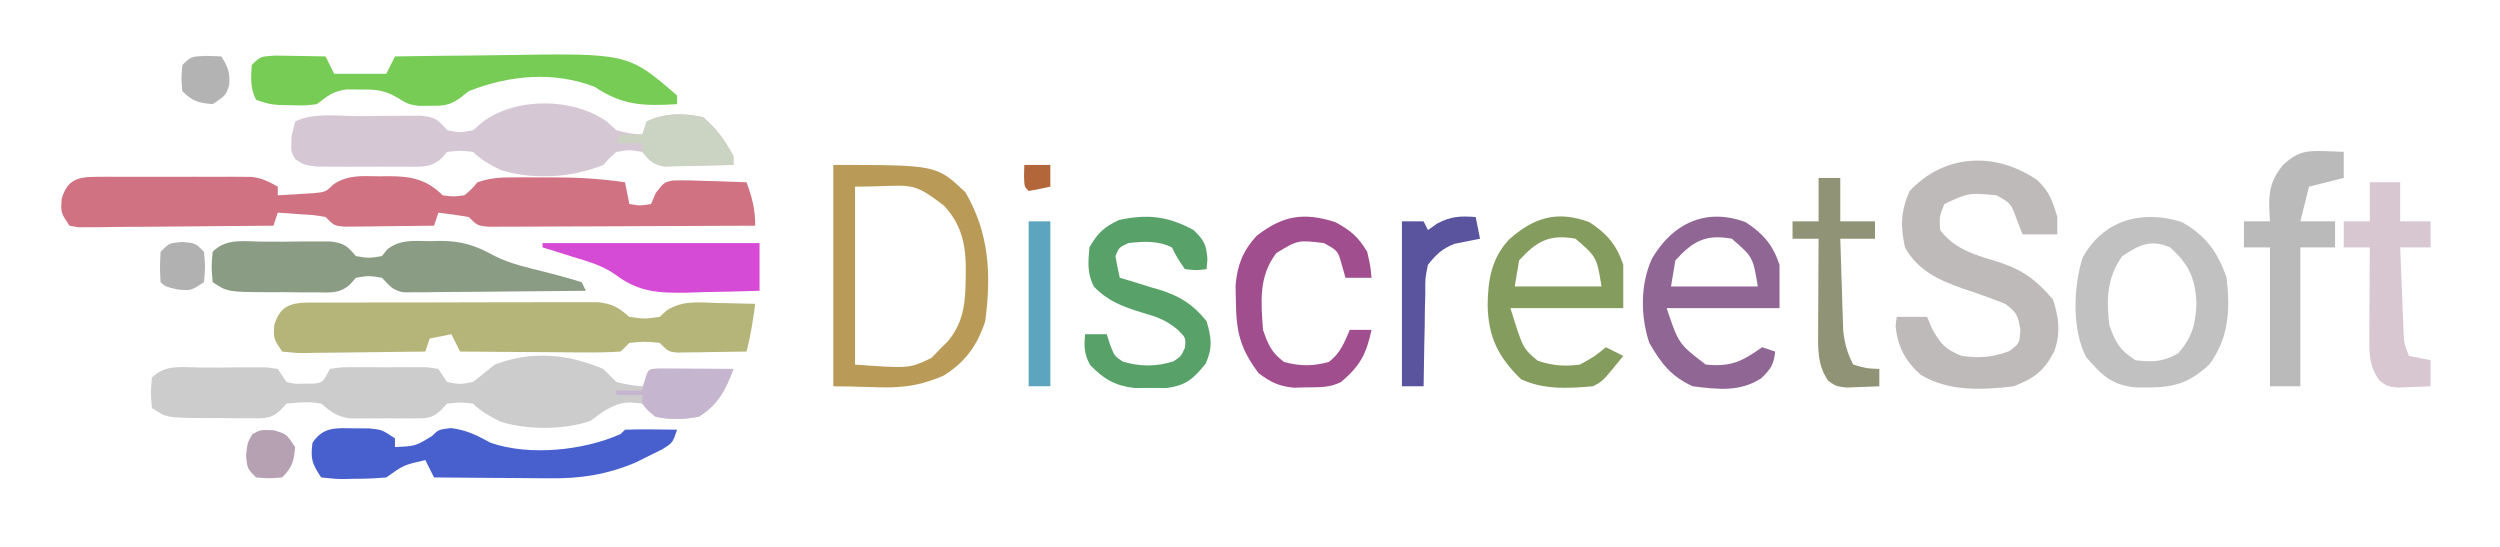 <?xml version="1.0" encoding="UTF-8"?>
<svg version="1.1" xmlns="http://www.w3.org/2000/svg" width="576" height="126">
<path d="M0 0 C0.828 -0.006 1.655 -0.013 2.508 -0.019 C3.399 -0.015 4.29 -0.011 5.207 -0.007 C6.126 -0.009 7.044 -0.011 7.991 -0.013 C9.933 -0.014 11.876 -0.01 13.818 -0.002 C16.79 0.009 19.761 -0.002 22.733 -0.015 C24.62 -0.013 26.507 -0.011 28.395 -0.007 C29.728 -0.013 29.728 -0.013 31.088 -0.019 C31.919 -0.013 32.749 -0.006 33.605 0 C34.698 0.002 34.698 0.002 35.812 0.005 C38.174 0.297 39.809 1.091 41.867 2.259 C41.867 2.919 41.867 3.579 41.867 4.259 C43.618 4.171 45.368 4.063 47.117 3.946 C48.092 3.888 49.066 3.83 50.071 3.771 C52.893 3.49 52.893 3.49 54.699 1.739 C58.013 -0.523 61.436 -0.176 65.305 -0.116 C66.431 -0.134 66.431 -0.134 67.58 -0.151 C72.575 -0.125 76.173 0.565 79.867 4.259 C82.283 4.593 82.283 4.593 84.867 4.259 C86.513 2.863 86.513 2.863 87.867 1.259 C90.84 0.268 92.809 0.13 95.91 0.126 C96.902 0.125 97.894 0.123 98.916 0.122 C100.47 0.128 100.47 0.128 102.055 0.134 C103.071 0.13 104.088 0.126 105.135 0.122 C110.808 0.129 116.258 0.412 121.867 1.259 C122.197 2.909 122.527 4.559 122.867 6.259 C125.24 6.677 125.24 6.677 127.867 6.259 C128.218 5.434 128.569 4.609 128.93 3.759 C130.867 1.259 130.867 1.259 132.886 0.847 C135.457 0.766 137.985 0.824 140.555 0.946 C141.448 0.969 142.34 0.991 143.26 1.015 C145.464 1.074 147.665 1.156 149.867 1.259 C151.184 4.879 151.867 7.354 151.867 11.259 C143.557 11.305 135.247 11.341 126.937 11.362 C123.079 11.373 119.22 11.387 115.362 11.41 C111.64 11.431 107.919 11.443 104.197 11.449 C102.775 11.452 101.353 11.459 99.931 11.47 C97.944 11.485 95.957 11.486 93.969 11.486 C92.837 11.49 91.704 11.495 90.538 11.499 C87.867 11.259 87.867 11.259 85.867 9.259 C83.545 8.858 81.21 8.519 78.867 8.259 C78.537 9.249 78.207 10.239 77.867 11.259 C74.076 11.317 70.284 11.352 66.492 11.384 C64.872 11.409 64.872 11.409 63.219 11.435 C62.188 11.441 61.156 11.447 60.094 11.454 C58.664 11.47 58.664 11.47 57.206 11.486 C54.867 11.259 54.867 11.259 52.867 9.259 C50.205 8.796 50.205 8.796 47.242 8.634 C46.24 8.559 45.237 8.484 44.203 8.407 C43.433 8.358 42.662 8.309 41.867 8.259 C41.537 9.249 41.207 10.239 40.867 11.259 C34.211 11.335 27.554 11.387 20.897 11.424 C18.631 11.439 16.365 11.459 14.099 11.485 C10.847 11.521 7.596 11.538 4.344 11.552 C2.817 11.575 2.817 11.575 1.26 11.599 C0.319 11.599 -0.622 11.599 -1.591 11.599 C-2.422 11.606 -3.252 11.613 -4.108 11.62 C-4.776 11.501 -5.444 11.381 -6.133 11.259 C-8.133 8.259 -8.133 8.259 -7.945 5.196 C-6.697 0.683 -4.314 0.009 0 0 Z " fill="#d07282" transform="translate(22.133,40.741)"/>
<path d="M0 0 C1.011 0.989 2.012 1.988 3 3 C6.108 3.727 6.108 3.727 9 4 C9.66 2.68 10.32 1.36 11 0 C17.27 0 23.54 0 30 0 C28.025 4.938 26.561 8.213 22 11 C18.575 11.661 15.412 11.758 12 11 C10.375 9.492 10.375 9.492 9 8 C4.972 7.373 3.327 7.801 -0.188 9.938 C-1.116 10.618 -2.044 11.299 -3 12 C-9.165 14.055 -17.499 14.102 -23.73 12.141 C-26.01 10.995 -28.179 9.821 -30 8 C-32.916 7.666 -32.916 7.666 -36 8 C-36.457 8.492 -36.914 8.984 -37.385 9.491 C-39.592 11.553 -40.981 11.387 -43.965 11.398 C-44.93 11.402 -45.895 11.406 -46.889 11.41 C-47.895 11.399 -48.901 11.387 -49.938 11.375 C-51.441 11.392 -51.441 11.392 -52.975 11.41 C-53.941 11.406 -54.907 11.402 -55.902 11.398 C-56.784 11.395 -57.666 11.392 -58.574 11.388 C-61.457 10.927 -62.78 9.841 -65 8 C-67.865 7.439 -70.026 7.717 -73 8 C-73.46 8.495 -73.919 8.99 -74.393 9.501 C-76.734 11.684 -78.503 11.373 -81.656 11.363 C-83.313 11.362 -83.313 11.362 -85.004 11.361 C-86.734 11.337 -86.734 11.337 -88.5 11.312 C-89.654 11.316 -90.807 11.319 -91.996 11.322 C-100.599 11.267 -100.599 11.267 -104 9 C-104.312 5.5 -104.312 5.5 -104 2 C-100.738 -1.262 -96.765 -0.296 -92.324 -0.322 C-91.062 -0.319 -89.8 -0.316 -88.5 -0.312 C-87.238 -0.329 -85.976 -0.345 -84.676 -0.361 C-83.473 -0.362 -82.27 -0.363 -81.031 -0.363 C-79.369 -0.368 -79.369 -0.368 -77.674 -0.372 C-76.791 -0.249 -75.909 -0.127 -75 0 C-74.01 1.485 -74.01 1.485 -73 3 C-71.098 3.476 -71.098 3.476 -69 3.375 C-67.948 3.387 -67.948 3.387 -66.875 3.398 C-64.589 3.141 -64.589 3.141 -63 0 C-60.51 -0.388 -60.51 -0.388 -57.406 -0.398 C-56.294 -0.402 -55.181 -0.406 -54.035 -0.41 C-52.285 -0.393 -52.285 -0.393 -50.5 -0.375 C-49.333 -0.387 -48.167 -0.398 -46.965 -0.41 C-45.852 -0.406 -44.74 -0.402 -43.594 -0.398 C-42.57 -0.395 -41.545 -0.392 -40.49 -0.388 C-39.258 -0.196 -39.258 -0.196 -38 0 C-37.01 1.485 -37.01 1.485 -36 3 C-33.128 3.584 -33.128 3.584 -30 3 C-28.325 1.677 -26.659 0.343 -25 -1 C-16.615 -4.233 -8.191 -3.48 0 0 Z " fill="#cccccc" transform="translate(139,85)"/>
<path d="M0 0 C0.716 -0.005 1.432 -0.01 2.169 -0.015 C4.536 -0.029 6.903 -0.028 9.27 -0.026 C10.915 -0.03 12.56 -0.034 14.205 -0.039 C17.655 -0.047 21.104 -0.046 24.553 -0.041 C28.973 -0.035 33.392 -0.052 37.812 -0.075 C41.21 -0.09 44.608 -0.091 48.006 -0.088 C49.635 -0.088 51.265 -0.094 52.894 -0.104 C55.173 -0.116 57.451 -0.109 59.73 -0.098 C61.027 -0.098 62.324 -0.099 63.66 -0.1 C67.176 0.303 68.302 1.046 70.93 3.275 C74.43 3.775 74.43 3.775 77.93 3.275 C78.471 2.776 79.013 2.277 79.571 1.763 C83.258 -0.563 86.92 -0.043 91.18 0.087 C92.441 0.107 92.441 0.107 93.727 0.128 C95.795 0.163 97.862 0.217 99.93 0.275 C99.428 4.004 98.888 7.636 97.93 11.275 C94.971 11.328 92.014 11.368 89.055 11.4 C87.792 11.425 87.792 11.425 86.504 11.45 C85.698 11.457 84.893 11.463 84.063 11.47 C83.319 11.48 82.575 11.491 81.809 11.502 C79.93 11.275 79.93 11.275 77.93 9.275 C74.43 8.941 74.43 8.941 70.93 9.275 C70.27 9.935 69.61 10.595 68.93 11.275 C66.133 11.45 63.437 11.506 60.641 11.47 C59.413 11.466 59.413 11.466 58.161 11.461 C55.542 11.45 52.924 11.425 50.305 11.4 C48.531 11.39 46.758 11.381 44.985 11.372 C40.633 11.35 36.281 11.316 31.93 11.275 C31.27 9.955 30.61 8.635 29.93 7.275 C28.28 7.605 26.63 7.935 24.93 8.275 C24.6 9.265 24.27 10.255 23.93 11.275 C19.267 11.349 14.604 11.403 9.941 11.439 C8.354 11.455 6.767 11.475 5.18 11.501 C2.901 11.537 0.623 11.554 -1.656 11.568 C-2.368 11.583 -3.079 11.599 -3.812 11.615 C-5.814 11.615 -5.814 11.615 -9.07 11.275 C-11.07 8.275 -11.07 8.275 -10.883 5.212 C-9.279 -0.585 -5.226 0.019 0 0 Z " fill="#b5b57a" transform="translate(74.07,69.725)"/>
<path d="M0 0 C0.701 0.639 1.403 1.279 2.125 1.938 C5.313 2.734 5.313 2.734 8.125 2.938 C8.455 1.948 8.785 0.958 9.125 -0.062 C13.201 -2.1 17.743 -2.026 22.125 -1.062 C25.169 1.523 27.262 4.415 29.125 7.938 C29.125 8.598 29.125 9.258 29.125 9.938 C26.187 10.018 23.251 10.078 20.312 10.125 C19.062 10.163 19.062 10.163 17.787 10.201 C16.583 10.216 16.583 10.216 15.355 10.23 C14.248 10.254 14.248 10.254 13.118 10.278 C10.584 9.845 9.857 8.769 8.125 6.938 C5.125 6.438 5.125 6.438 2.125 6.938 C0.583 8.312 0.583 8.312 -0.875 9.938 C-8.118 12.903 -17.093 13.456 -24.594 11.074 C-26.882 9.934 -29.05 8.762 -30.875 6.938 C-33.791 6.604 -33.791 6.604 -36.875 6.938 C-37.295 7.429 -37.715 7.921 -38.148 8.428 C-40.807 10.752 -43.154 10.326 -46.625 10.336 C-47.607 10.34 -47.607 10.34 -48.608 10.345 C-49.99 10.347 -51.372 10.341 -52.754 10.329 C-54.868 10.313 -56.98 10.328 -59.094 10.348 C-60.438 10.346 -61.781 10.342 -63.125 10.336 C-64.347 10.333 -65.569 10.329 -66.828 10.326 C-69.875 9.938 -69.875 9.938 -71.809 8.639 C-72.875 6.938 -72.875 6.938 -72.688 3.312 C-72.419 2.199 -72.151 1.085 -71.875 -0.062 C-67.574 -2.213 -61.848 -1.289 -57.072 -1.303 C-54.949 -1.312 -52.827 -1.343 -50.705 -1.375 C-49.357 -1.382 -48.008 -1.387 -46.66 -1.391 C-45.432 -1.4 -44.203 -1.409 -42.938 -1.419 C-39.574 -1.028 -38.958 -0.563 -36.875 1.938 C-33.96 2.521 -33.96 2.521 -30.875 1.938 C-30.153 1.319 -29.431 0.7 -28.688 0.062 C-21 -5.746 -7.772 -5.576 0 0 Z " fill="#d5c7d3" transform="translate(139.875,28.062)"/>
<path d="M0 0 C2.792 2.562 3.608 4.896 4.664 8.527 C4.664 9.847 4.664 11.167 4.664 12.527 C2.024 12.527 -0.616 12.527 -3.336 12.527 C-3.769 11.414 -4.202 10.3 -4.648 9.152 C-6.035 5.352 -6.035 5.352 -9.336 3.527 C-15.758 2.927 -15.758 2.927 -21.336 5.527 C-22.507 8.387 -22.507 8.387 -22.336 11.527 C-18.823 16.223 -13.704 17.385 -8.355 19.062 C-2.997 20.889 -0.027 23.205 3.664 27.527 C5.025 31.609 5.465 35.293 3.98 39.434 C1.684 43.931 -0.539 45.61 -5.336 47.527 C-12.535 48.398 -20.445 48.778 -26.816 44.863 C-30.327 41.777 -32.185 38.305 -32.586 33.59 C-32.503 32.909 -32.421 32.229 -32.336 31.527 C-30.026 31.527 -27.716 31.527 -25.336 31.527 C-24.944 32.455 -24.552 33.384 -24.148 34.34 C-22.126 37.897 -21.104 39.02 -17.336 40.527 C-13.299 41.117 -10.162 40.837 -6.336 39.402 C-4.041 37.631 -4.041 37.631 -3.836 34.527 C-4.408 31.093 -4.638 30.585 -7.336 28.527 C-10.62 27.216 -13.912 26.06 -17.268 24.953 C-22.659 23.067 -27.554 20.772 -30.43 15.535 C-31.482 10.66 -31.457 7.211 -29.336 2.527 C-21.338 -6.042 -9.561 -6.571 0 0 Z " fill="#bebaba" transform="translate(469.336,41.473)"/>
<path d="M0 0 C1.305 0.003 2.61 0.006 3.955 0.01 C5.256 -0.006 6.558 -0.022 7.898 -0.039 C9.765 -0.04 9.765 -0.04 11.67 -0.041 C12.815 -0.044 13.959 -0.047 15.138 -0.05 C18.366 0.367 18.972 0.944 21.018 3.322 C24.018 3.822 24.018 3.822 27.018 3.322 C27.406 2.829 27.794 2.335 28.193 1.826 C31.151 -0.612 34.545 -0.15 38.205 -0.115 C39.3 -0.145 39.3 -0.145 40.418 -0.176 C45.39 -0.171 48.634 0.883 52.953 3.282 C56.594 5.116 60.515 5.966 64.455 6.947 C67.344 7.67 70.167 8.45 73.018 9.322 C73.513 10.312 73.513 10.312 74.018 11.322 C67.806 11.396 61.595 11.451 55.384 11.487 C53.27 11.502 51.156 11.523 49.043 11.549 C46.007 11.585 42.972 11.602 39.936 11.615 C38.515 11.638 38.515 11.638 37.066 11.662 C35.745 11.662 35.745 11.662 34.397 11.663 C33.622 11.67 32.847 11.676 32.049 11.683 C29.494 11.229 28.761 10.175 27.018 8.322 C24.018 7.822 24.018 7.822 21.018 8.322 C20.371 9.065 20.371 9.065 19.711 9.823 C17.205 12.041 15.222 11.695 11.924 11.686 C10.729 11.685 9.534 11.684 8.303 11.684 C7.054 11.667 5.805 11.651 4.518 11.635 C3.268 11.638 2.019 11.641 0.732 11.645 C-8.582 11.589 -8.582 11.589 -11.982 9.322 C-12.295 5.822 -12.295 5.822 -11.982 2.322 C-8.676 -0.985 -4.498 0.026 0 0 Z " fill="#8b9c84" transform="translate(60.982,55.678)"/>
<path d="M0 0 C23.784 0 23.784 0 30.438 6.312 C35.952 15.797 36.412 25.206 35 36 C33.18 41.596 30.387 45.456 25.375 48.562 C16.302 52.427 11.764 51 0 51 C0 34.17 0 17.34 0 0 Z M5 5 C5 18.53 5 32.06 5 46 C17.494 46.905 17.494 46.905 22.562 44.5 C23.367 43.675 24.171 42.85 25 42 C25.481 41.522 25.962 41.044 26.457 40.551 C30.262 35.886 30.462 31.165 30.5 25.375 C30.506 24.646 30.513 23.918 30.519 23.167 C30.392 17.736 29.294 13.457 25.465 9.355 C17.565 3.315 18.139 5 5 5 Z " fill="#b99b57" transform="translate(192,38)"/>
<path d="M0 0 C5.441 3.023 8.398 6.926 10.375 12.875 C11.247 20.227 10.915 26.817 6.375 32.875 C0.841 38.014 -3.02 38.23 -10.418 38.148 C-16.101 37.664 -18.409 35.283 -22 31.125 C-25.293 24.72 -24.909 14.93 -22.777 8.199 C-17.96 -0.471 -9.164 -2.844 0 0 Z M-13.625 7.875 C-17.232 12.804 -17.341 17.99 -16.625 23.875 C-15.083 27.988 -14.288 29.433 -10.625 31.875 C-6.627 32.319 -4.355 32.281 -0.812 30.312 C2.417 26.714 3.299 23.446 3.441 18.633 C3.12 12.84 1.674 9.783 -2.625 5.875 C-7.023 3.958 -9.766 5.274 -13.625 7.875 Z " fill="#c1c1c1" transform="translate(502.625,51.125)"/>
<path d="M0 0 C1.383 0.013 2.766 0.037 4.148 0.07 C4.855 0.079 5.561 0.088 6.289 0.098 C8.034 0.121 9.779 0.157 11.523 0.195 C12.183 1.515 12.843 2.835 13.523 4.195 C17.483 4.195 21.443 4.195 25.523 4.195 C26.183 2.875 26.843 1.555 27.523 0.195 C33.712 0.096 39.901 0.023 46.09 -0.024 C48.191 -0.044 50.292 -0.072 52.392 -0.106 C81.227 -0.573 81.227 -0.573 92.523 9.195 C92.523 9.855 92.523 10.515 92.523 11.195 C84.764 11.654 80.007 11.518 73.523 7.195 C64.054 3.553 53.856 4.52 44.523 8.195 C43.861 8.717 43.198 9.239 42.516 9.777 C40.044 11.536 38.592 11.598 35.586 11.57 C34.752 11.578 33.918 11.586 33.059 11.594 C30.523 11.195 30.523 11.195 28.086 9.695 C24.996 7.886 23.017 7.793 19.461 7.82 C17.928 7.809 17.928 7.809 16.363 7.797 C13.144 8.249 12.063 9.278 9.523 11.195 C6.832 11.523 6.832 11.523 3.961 11.445 C2.536 11.422 2.536 11.422 1.082 11.398 C-1.477 11.195 -1.477 11.195 -4.477 10.195 C-5.858 7.433 -5.667 5.248 -5.477 2.195 C-3.477 0.195 -3.477 0.195 0 0 Z " fill="#76cc55" transform="translate(63.477,12.805)"/>
<path d="M0 0 C1.145 0.004 2.289 0.008 3.469 0.012 C6.5 0.312 6.5 0.312 9.5 2.312 C9.5 2.973 9.5 3.632 9.5 4.312 C14.224 4.099 14.224 4.099 18.062 1.75 C19.5 0.312 19.5 0.312 22.312 -0.062 C25.948 0.365 28.302 1.574 31.5 3.312 C40.481 6.446 53.006 5.104 61.5 1.312 C61.83 0.983 62.16 0.652 62.5 0.312 C64.52 0.24 66.542 0.229 68.562 0.25 C69.667 0.259 70.772 0.268 71.91 0.277 C72.765 0.289 73.619 0.301 74.5 0.312 C73.5 3.312 73.5 3.312 71.059 4.848 C70.029 5.352 68.999 5.856 67.938 6.375 C66.926 6.882 65.914 7.388 64.871 7.91 C58.197 10.687 52.205 11.61 45.062 11.508 C44.297 11.505 43.531 11.502 42.743 11.499 C40.328 11.488 37.914 11.463 35.5 11.438 C33.85 11.427 32.201 11.418 30.551 11.41 C26.534 11.388 22.517 11.354 18.5 11.312 C17.84 9.992 17.18 8.672 16.5 7.312 C11.531 8.439 11.531 8.439 7.5 11.312 C4.952 11.538 2.547 11.637 0 11.625 C-0.69 11.641 -1.379 11.657 -2.09 11.674 C-4.094 11.676 -4.094 11.676 -7.5 11.312 C-9.655 8.08 -9.969 7.061 -9.5 3.312 C-6.987 -0.382 -4.226 -0.062 0 0 Z " fill="#485fce" transform="translate(81.5,98.688)"/>
<path d="M0 0 C4.038 2.603 6.293 5.254 7.812 9.812 C7.812 13.113 7.812 16.413 7.812 19.812 C-0.767 19.812 -9.348 19.812 -18.188 19.812 C-15.44 28.024 -15.44 28.024 -9.188 32.812 C-3.365 33.372 -0.882 32.12 3.812 28.812 C4.803 29.142 5.793 29.473 6.812 29.812 C6.494 32.787 5.836 33.79 3.664 35.922 C-1.262 39.188 -6.487 38.516 -12.188 37.812 C-17.16 35.544 -19.49 32.509 -22.188 27.812 C-24.234 21.674 -24.293 14.312 -21.562 8.375 C-16.809 0.255 -9.135 -3.403 0 0 Z M-16.188 8.812 C-16.517 10.793 -16.848 12.773 -17.188 14.812 C-10.588 14.812 -3.987 14.812 2.812 14.812 C1.684 8.015 1.684 8.015 -3.188 3.812 C-9.2 2.719 -12.132 4.371 -16.188 8.812 Z " fill="#906695" transform="translate(402.188,51.188)"/>
<path d="M0 0 C4.038 2.603 6.293 5.254 7.812 9.812 C7.812 13.113 7.812 16.413 7.812 19.812 C-0.767 19.812 -9.348 19.812 -18.188 19.812 C-15.315 29.084 -15.315 29.084 -11.875 31.938 C-8.367 33.08 -5.861 33.264 -2.188 32.812 C1.196 30.948 1.196 30.948 3.812 28.812 C5.133 29.473 6.452 30.133 7.812 30.812 C3.062 36.688 3.062 36.688 0.812 37.812 C-5.02 38.304 -10.366 38.643 -15.75 36.188 C-21.078 30.996 -23.298 26.38 -23.438 19.062 C-23.344 13.263 -22.566 8.394 -18.535 4.02 C-12.848 -1.042 -7.482 -2.787 0 0 Z M-16.188 8.812 C-16.517 10.793 -16.848 12.773 -17.188 14.812 C-10.588 14.812 -3.987 14.812 2.812 14.812 C1.684 8.015 1.684 8.015 -3.188 3.812 C-9.2 2.719 -12.132 4.371 -16.188 8.812 Z " fill="#849c5d" transform="translate(366.188,51.188)"/>
<path d="M0 0 C1.338 0.041 1.338 0.041 2.703 0.082 C3.379 0.117 4.054 0.152 4.75 0.188 C4.75 2.167 4.75 4.147 4.75 6.188 C2.11 6.848 -0.53 7.508 -3.25 8.188 C-3.91 10.828 -4.57 13.467 -5.25 16.188 C-2.61 16.188 0.03 16.188 2.75 16.188 C2.75 18.168 2.75 20.148 2.75 22.188 C0.11 22.188 -2.53 22.188 -5.25 22.188 C-5.25 32.748 -5.25 43.307 -5.25 54.188 C-7.56 54.188 -9.87 54.188 -12.25 54.188 C-12.25 43.627 -12.25 33.068 -12.25 22.188 C-14.23 22.188 -16.21 22.188 -18.25 22.188 C-18.25 20.207 -18.25 18.227 -18.25 16.188 C-16.27 16.188 -14.29 16.188 -12.25 16.188 C-12.312 14.971 -12.374 13.754 -12.438 12.5 C-12.431 8.573 -11.757 6.322 -9.25 3.188 C-6.134 0.344 -4.187 -0.165 0 0 Z " fill="#bababa" transform="translate(535.25,34.812)"/>
<path d="M0 0 C2.427 2.348 2.957 3.371 3.188 6.75 C3.095 7.864 3.095 7.864 3 9 C0.688 9.312 0.688 9.312 -2 9 C-3.688 6.562 -3.688 6.562 -5 4 C-8.185 2.408 -11.534 2.611 -15 3 C-17.175 4.005 -17.175 4.005 -18 6 C-17.717 7.676 -17.387 9.345 -17 11 C-15.975 11.303 -14.95 11.606 -13.895 11.918 C-12.534 12.34 -11.173 12.764 -9.812 13.188 C-9.139 13.384 -8.465 13.581 -7.771 13.783 C-3.068 15.275 -0.2 17.076 3 21 C4.118 24.913 4.435 26.993 2.812 30.75 C0.011 34.228 -1.73 35.846 -6.277 36.398 C-8.089 36.387 -8.089 36.387 -9.938 36.375 C-11.745 36.387 -11.745 36.387 -13.59 36.398 C-18.092 35.872 -20.693 34.352 -23.812 31.125 C-25.239 28.572 -25.24 26.88 -25 24 C-23.35 24 -21.7 24 -20 24 C-19.753 24.784 -19.505 25.567 -19.25 26.375 C-18.229 29.024 -18.229 29.024 -16.312 30.312 C-12.322 31.499 -8.596 31.504 -4.625 30.25 C-2.88 29.086 -2.88 29.086 -2 27.125 C-1.777 24.844 -1.777 24.844 -3.629 22.992 C-6.355 20.702 -8.526 19.964 -11.938 19 C-16.372 17.626 -19.701 16.412 -23 13 C-24.55 9.9 -24.29 7.421 -24 4 C-22.081 0.678 -20.663 -0.691 -17.188 -2.312 C-10.611 -3.731 -5.964 -3.211 0 0 Z " fill="#58a26a" transform="translate(275,53)"/>
<path d="M0 0 C2.31 0 4.62 0 7 0 C7 2.97 7 5.94 7 9 C9.31 9 11.62 9 14 9 C14 10.98 14 12.96 14 15 C11.69 15 9.38 15 7 15 C7.139 18.604 7.287 22.208 7.438 25.812 C7.477 26.837 7.516 27.861 7.557 28.916 C7.619 30.39 7.619 30.39 7.684 31.895 C7.72 32.801 7.757 33.706 7.795 34.64 C7.921 37.15 7.921 37.15 9 40 C10.65 40.33 12.3 40.66 14 41 C14 42.98 14 44.96 14 47 C12.397 47.081 10.792 47.139 9.188 47.188 C7.848 47.24 7.848 47.24 6.48 47.293 C4 47 4 47 2.238 45.676 C-0.275 42.275 -0.118 39.09 -0.098 35.02 C-0.094 33.856 -0.091 32.693 -0.088 31.494 C-0.08 30.279 -0.071 29.064 -0.062 27.812 C-0.058 26.586 -0.053 25.359 -0.049 24.096 C-0.037 21.064 -0.021 18.032 0 15 C-1.98 15 -3.96 15 -6 15 C-6 13.02 -6 11.04 -6 9 C-4.02 9 -2.04 9 0 9 C0 6.03 0 3.06 0 0 Z " fill="#d8c6d1" transform="translate(546,42)"/>
<path d="M0 0 C3.549 1.942 5.229 3.366 7.312 6.812 C8.062 10.125 8.062 10.125 8.312 12.812 C6.332 12.812 4.353 12.812 2.312 12.812 C2.044 11.864 1.776 10.915 1.5 9.938 C0.563 6.56 0.563 6.56 -2.688 4.812 C-8.657 4.097 -8.657 4.097 -13.625 7.125 C-17.713 12.451 -17.165 18.359 -16.688 24.812 C-15.501 28.253 -14.748 30.008 -11.875 32.188 C-8.265 33.219 -5.11 33.219 -1.5 32.188 C1.109 30.208 2.027 27.77 3.312 24.812 C4.963 24.812 6.612 24.812 8.312 24.812 C7.124 30.324 5.745 33.045 1.312 36.812 C-1.364 38.151 -3.512 38.018 -6.5 38.062 C-7.538 38.088 -8.575 38.114 -9.645 38.141 C-13.115 37.766 -14.901 36.879 -17.688 34.812 C-21.875 29.23 -22.855 25.415 -22.938 18.5 C-22.963 17.204 -22.989 15.909 -23.016 14.574 C-22.609 9.908 -21.359 6.645 -18.188 3.168 C-12.17 -1.518 -7.35 -2.367 0 0 Z " fill="#a14e8e" transform="translate(307.688,51.188)"/>
<path d="M0 0 C16.5 0 33 0 50 0 C50 3.63 50 7.26 50 11 C45.667 11.146 41.335 11.234 37 11.312 C35.779 11.354 34.559 11.396 33.301 11.439 C26.64 11.529 22.183 11.328 16.793 7.281 C13.815 5.153 10.472 4.24 7 3.188 C6.321 2.972 5.641 2.756 4.941 2.533 C3.297 2.012 1.649 1.505 0 1 C0 0.67 0 0.34 0 0 Z " fill="#d64bd6" transform="translate(125,56)"/>
<path d="M0 0 C1.65 0 3.3 0 5 0 C5 3.3 5 6.6 5 10 C7.64 10 10.28 10 13 10 C13 11.32 13 12.64 13 14 C10.36 14 7.72 14 5 14 C5.11 17.896 5.241 21.792 5.375 25.688 C5.406 26.79 5.437 27.893 5.469 29.029 C5.507 30.096 5.546 31.163 5.586 32.262 C5.617 33.241 5.649 34.22 5.681 35.229 C6.021 38.184 6.6 40.375 8 43 C11.053 43.898 11.053 43.898 14 44 C14 45.32 14 46.64 14 48 C12.397 48.081 10.792 48.139 9.188 48.188 C7.848 48.24 7.848 48.24 6.48 48.293 C4 48 4 48 2.238 46.738 C-0.382 43.06 -0.118 39.09 -0.098 34.703 C-0.094 33.498 -0.091 32.293 -0.088 31.051 C-0.08 29.797 -0.071 28.542 -0.062 27.25 C-0.058 25.98 -0.053 24.711 -0.049 23.402 C-0.037 20.268 -0.021 17.134 0 14 C-1.98 14 -3.96 14 -6 14 C-6 12.68 -6 11.36 -6 10 C-4.02 10 -2.04 10 0 10 C0 6.7 0 3.4 0 0 Z " fill="#919377" transform="translate(419,41)"/>
<path d="M0 0 C0.33 1.65 0.66 3.3 1 5 C-0.953 5.391 -2.906 5.781 -4.859 6.172 C-7.742 7.287 -9.054 8.593 -11 11 C-11.64 14.085 -11.64 14.085 -11.609 17.516 C-11.642 18.766 -11.674 20.016 -11.707 21.305 C-11.728 23.258 -11.728 23.258 -11.75 25.25 C-11.78 26.567 -11.809 27.885 -11.84 29.242 C-11.911 32.495 -11.963 35.747 -12 39 C-13.65 39 -15.3 39 -17 39 C-17 26.46 -17 13.92 -17 1 C-15.35 1 -13.7 1 -12 1 C-11.67 1.66 -11.34 2.32 -11 3 C-10.299 2.505 -9.598 2.01 -8.875 1.5 C-5.629 -0.194 -3.607 -0.252 0 0 Z " fill="#5a549f" transform="translate(340,50)"/>
<path d="M0 0 C3.044 2.585 5.137 5.477 7 9 C7 9.66 7 10.32 7 11 C4.062 11.081 1.126 11.14 -1.812 11.188 C-3.063 11.225 -3.063 11.225 -4.338 11.264 C-5.542 11.278 -5.542 11.278 -6.77 11.293 C-7.877 11.317 -7.877 11.317 -9.007 11.341 C-11.557 10.905 -12.442 10.026 -14 8 C-14 7.34 -14 6.68 -14 6 C-15.98 6 -17.96 6 -20 6 C-19.67 5.34 -19.34 4.68 -19 4 C-17.35 4 -15.7 4 -14 4 C-13.67 3.01 -13.34 2.02 -13 1 C-8.924 -1.038 -4.382 -0.963 0 0 Z " fill="#cbd3c3" transform="translate(162,27)"/>
<path d="M0 0 C0.791 0.005 1.582 0.01 2.396 0.016 C3.677 0.021 3.677 0.021 4.984 0.026 C6.331 0.038 6.331 0.038 7.705 0.051 C8.607 0.056 9.508 0.06 10.437 0.065 C12.672 0.077 14.907 0.093 17.142 0.114 C15.393 4.868 13.553 8.419 9.142 11.114 C5.717 11.774 2.554 11.871 -0.858 11.114 C-2.658 9.703 -2.658 9.703 -3.858 8.114 C-3.858 7.454 -3.858 6.794 -3.858 6.114 C-5.838 6.114 -7.818 6.114 -9.858 6.114 C-9.858 5.784 -9.858 5.454 -9.858 5.114 C-7.878 5.114 -5.898 5.114 -3.858 5.114 C-3.713 4.474 -3.569 3.835 -3.42 3.176 C-2.597 0.159 -2.597 0.159 0 0 Z " fill="#c6b5cf" transform="translate(151.858,84.886)"/>
<path d="M0 0 C1.65 0 3.3 0 5 0 C5 12.54 5 25.08 5 38 C3.35 38 1.7 38 0 38 C0 25.46 0 12.92 0 0 Z " fill="#5da5be" transform="translate(237,51)"/>
<path d="M0 0 C2.938 0.875 2.938 0.875 4.938 3.875 C4.613 7.197 4.33 8.483 1.938 10.875 C-1.062 11.125 -1.062 11.125 -4.062 10.875 C-6.062 8.875 -6.062 8.875 -6.375 5.938 C-6.062 2.875 -6.062 2.875 -4.938 0.938 C-3.062 -0.125 -3.062 -0.125 0 0 Z " fill="#b5a1b1" transform="translate(63.062,99.125)"/>
<path d="M0 0 C1.671 0.062 1.671 0.062 3.375 0.125 C4.912 2.565 5.396 3.832 5.188 6.75 C4.375 9.125 4.375 9.125 1.375 11.125 C-1.947 10.801 -3.233 10.517 -5.625 8.125 C-5.875 5.125 -5.875 5.125 -5.625 2.125 C-3.625 0.125 -3.625 0.125 0 0 Z " fill="#b3b3b3" transform="translate(47.625,12.875)"/>
<path d="M0 0 C3 0.25 3 0.25 5 2.25 C5.312 5.75 5.312 5.75 5 9.25 C2 11.25 2 11.25 -1.125 10.938 C-4 10.25 -4 10.25 -5 9.25 C-5.188 5.812 -5.188 5.812 -5 2.25 C-3 0.25 -3 0.25 0 0 Z " fill="#b1b1b1" transform="translate(42,55.75)"/>
<path d="M0 0 C1.98 0 3.96 0 6 0 C6 1.65 6 3.3 6 5 C4.344 5.382 2.675 5.714 1 6 C0 5 0 5 -0.062 2.438 C-0.042 1.633 -0.021 0.829 0 0 Z " fill="#b2663a" transform="translate(236,38)"/>
</svg>
